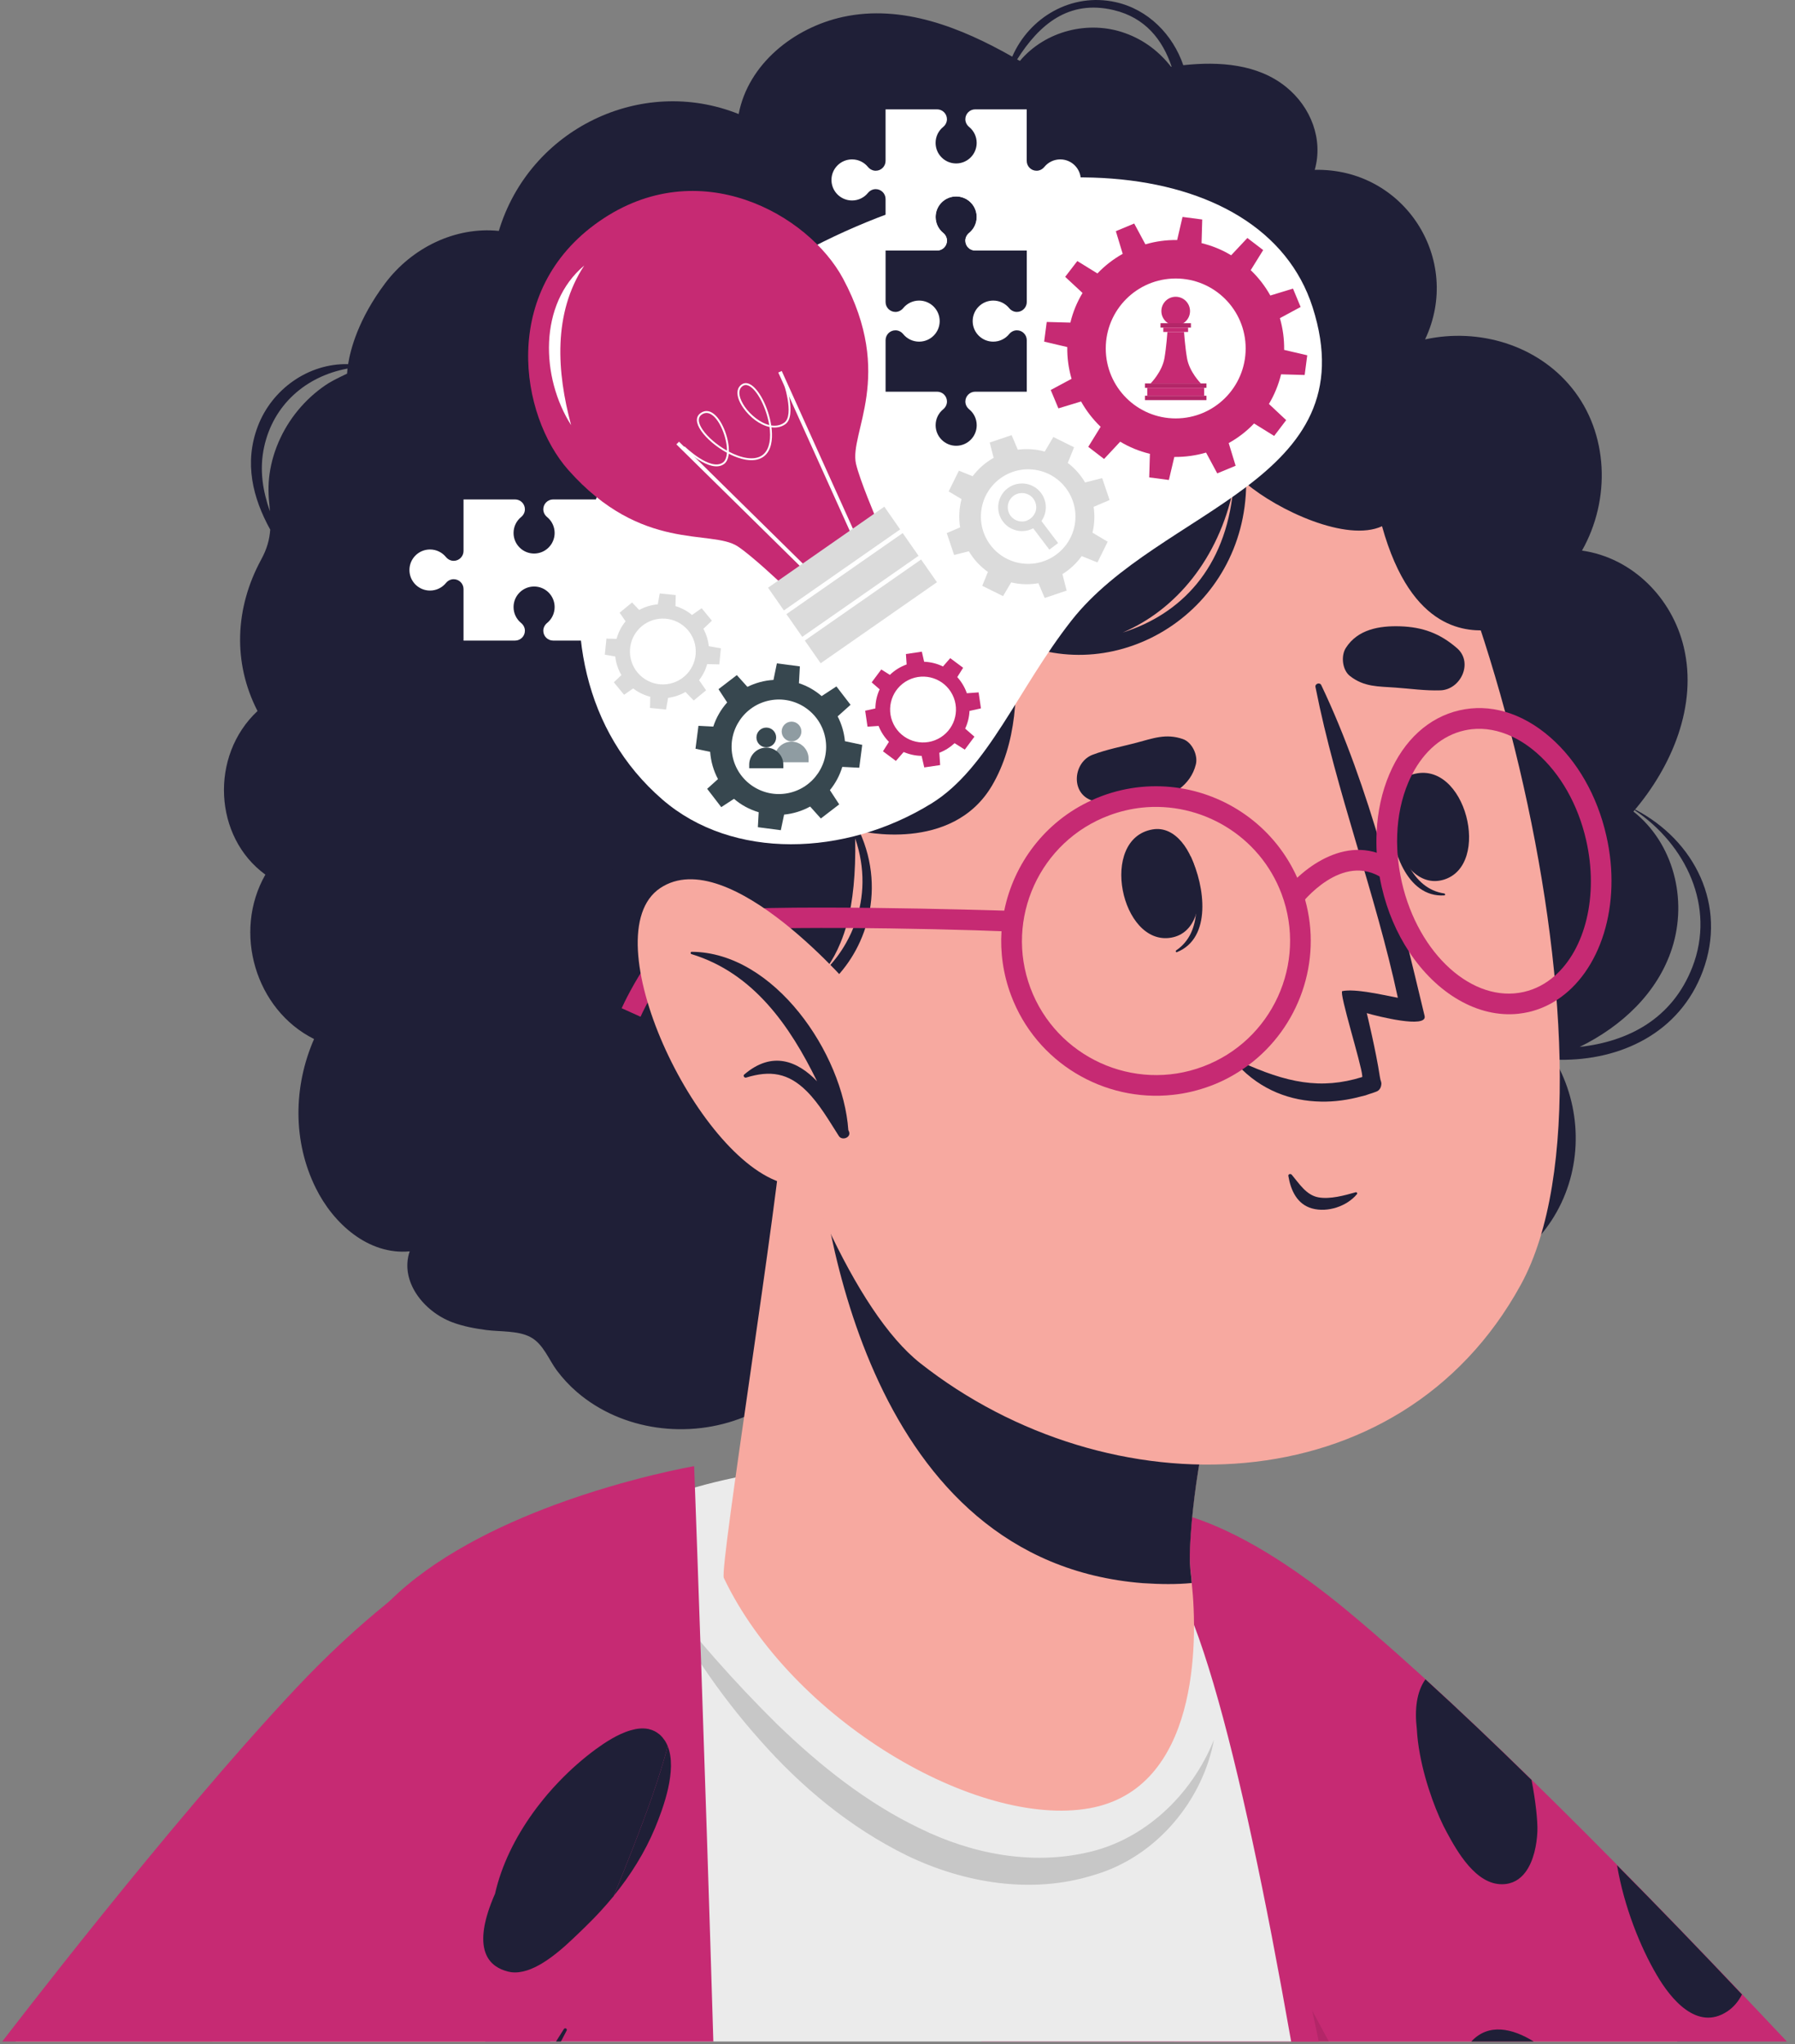 <?xml version="1.0" encoding="UTF-8"?> <svg xmlns="http://www.w3.org/2000/svg" width="108" height="123" viewBox="0 0 108 123" fill="none"><rect x="0" y="0" width="108" height="123" fill="#808080" stroke="none"/><path d="M100.932 122.841H70.647C70.079 121.156 69.543 119.505 69.038 117.893C68.416 115.9 67.899 113.977 67.496 112.152C67.401 111.721 67.312 111.292 67.23 110.87C67.068 110.042 66.928 109.236 66.817 108.455C66.252 104.536 66.335 101.28 67.138 99.071C67.852 97.097 69.143 95.961 71.066 95.939C71.142 95.936 71.222 95.936 71.298 95.939C71.453 95.942 71.609 95.955 71.771 95.974C74.855 96.329 79.346 99.217 85.43 105.539C86.886 107.056 88.438 108.769 90.082 110.693C90.628 111.33 91.193 111.984 91.776 112.654C94.512 115.802 97.638 119.271 100.932 122.841Z" fill="#F7A9A0"></path><path d="M107.511 122.841H67.427C66.652 120.857 65.932 118.95 65.281 117.144C64.796 115.796 64.364 114.498 63.98 113.247C63.825 112.739 63.676 112.238 63.539 111.746C63.536 111.746 63.536 111.746 63.536 111.746C63.257 110.766 63.012 109.817 62.8 108.903C62.663 108.325 62.54 107.763 62.432 107.211C62.327 106.694 62.232 106.186 62.149 105.691C62.095 105.361 62.044 105.037 62 104.717C61.953 104.396 61.914 104.082 61.876 103.774C61.819 103.286 61.772 102.813 61.74 102.349C61.721 102.102 61.705 101.858 61.692 101.62C61.692 101.578 61.689 101.537 61.686 101.496C61.537 98.214 61.994 95.65 62.974 93.848C63.704 92.496 64.729 91.569 66.011 91.09C66.088 91.055 66.164 91.03 66.243 91.004C67.754 90.506 69.601 90.592 71.73 91.29C71.733 91.29 71.733 91.29 71.733 91.29C74.472 92.188 77.674 94.095 81.225 97.059C88.502 103.136 98.238 112.978 107.511 122.841Z" fill="#C62A73"></path><path d="M97.293 112.235C97.718 114.742 98.702 117.179 99.686 118.845C100.517 120.273 102.104 122.228 103.919 121.035C104.303 120.781 104.602 120.423 104.808 120.01C102.307 117.363 99.775 114.739 97.293 112.235ZM88.525 122.841H92.279C91.01 122.051 89.559 121.714 88.525 122.841ZM92.149 107.103C89.943 104.939 87.788 102.889 85.764 101.048C85.231 101.791 85.107 102.87 85.246 104.031C85.272 104.523 85.335 105.031 85.43 105.539C85.773 107.421 86.516 109.293 87.052 110.258C87.677 111.419 88.804 113.403 90.388 113.377C91.006 113.371 91.457 113.082 91.778 112.654C92.282 111.984 92.469 110.978 92.501 110.194C92.52 109.553 92.4 108.405 92.149 107.103Z" fill="#1F1F37"></path><path opacity="0.1" d="M79.953 122.841H67.434C66.656 120.857 65.936 118.95 65.289 117.144C64.803 115.795 64.368 114.498 63.984 113.247C63.829 112.739 63.68 112.238 63.54 111.746C63.261 110.765 63.017 109.82 62.804 108.906C62.804 108.906 62.804 108.906 62.801 108.903C62.664 108.325 62.54 107.763 62.432 107.211C62.328 106.694 62.233 106.186 62.15 105.691C62.096 105.361 62.045 105.037 62.001 104.717C61.953 104.396 61.915 104.082 61.877 103.774C61.36 99.382 61.782 96.053 62.988 93.854C63.207 93.448 63.458 93.08 63.73 92.749L64.663 94.479L67.139 99.071L70.398 105.117L71.579 107.306L71.883 107.868L76.516 116.462L78.957 120.991L79.953 122.841Z" fill="black"></path><path d="M79.347 122.841H59.043C59.043 119.474 59.046 116.214 59.049 113.139C59.052 112.539 59.052 111.946 59.052 111.359C59.055 110.251 59.059 109.169 59.062 108.119C59.081 100.496 59.116 94.489 59.132 91.515V91.512C59.141 90.195 59.147 89.471 59.147 89.471L58.963 88.779L58.602 87.424C58.602 87.424 62.305 88.227 66.243 91.004C66.669 91.302 67.097 91.626 67.525 91.975C68.563 92.819 69.591 93.809 70.543 94.965C70.639 95.079 70.731 95.19 70.823 95.307C70.985 95.514 71.143 95.723 71.299 95.939C71.477 96.177 71.648 96.421 71.813 96.675V96.678C72.581 97.827 73.266 99.112 73.834 100.547C75.164 103.914 76.976 111.635 78.956 120.99C79.083 121.6 79.213 122.215 79.347 122.841Z" fill="#C62A73"></path><path d="M77.686 122.842H12.75C20.566 109.91 27.995 98.936 31.953 94.95C32.477 94.42 33.041 93.925 33.641 93.468C34.825 92.547 36.142 91.757 37.557 91.091C38.9 90.453 40.328 89.926 41.81 89.504C42.609 89.272 43.425 89.076 44.25 88.904C48.115 88.111 52.209 87.955 56.021 88.352H56.024C57.027 88.457 58.007 88.6 58.959 88.78C61.6 89.279 64.018 90.059 66.008 91.091C66.544 91.367 67.052 91.662 67.522 91.976C68.639 92.722 69.559 93.563 70.232 94.496C70.333 94.639 70.438 94.794 70.54 94.966C70.606 95.077 70.673 95.191 70.739 95.311C70.847 95.508 70.955 95.718 71.063 95.94C71.32 96.473 71.58 97.082 71.841 97.768C71.841 97.768 71.841 97.768 71.841 97.771C73.389 101.852 74.979 108.529 76.512 116.463C76.906 118.513 77.299 120.646 77.686 122.842Z" fill="#EBEBEB"></path><path d="M39.549 95.526C41.756 98.469 44.178 101.203 46.747 103.739C49.333 106.246 52.176 108.5 55.344 110.016C58.472 111.554 62.049 112.238 65.427 111.464C68.793 110.723 71.665 108.095 73.04 104.684C72.377 108.286 69.62 111.725 65.812 112.823C62.074 114.004 57.975 113.299 54.561 111.646C51.127 109.959 48.192 107.502 45.731 104.713C43.257 101.931 41.163 98.84 39.549 95.526Z" fill="#C7C7C7"></path><path d="M42.92 122.841H8.592C15.183 110.083 20.861 99.5 23.069 96.761C23.069 96.761 23.073 96.761 23.073 96.758C23.203 96.593 23.323 96.456 23.431 96.349C26.087 93.711 29.924 91.826 33.399 90.541C37.88 88.885 41.764 88.221 41.764 88.221C41.764 88.221 41.78 88.669 41.812 89.503C41.872 91.195 41.993 94.467 42.139 98.776C42.155 99.214 42.171 99.662 42.187 100.119C42.399 106.307 42.666 114.349 42.92 122.841Z" fill="#C62A73"></path><path d="M40.174 105.069V105.066C40.152 105.012 40.127 104.961 40.101 104.911C40.069 104.847 40.035 104.787 40 104.73C40 104.727 39.996 104.727 39.993 104.723C39.955 104.666 39.914 104.612 39.87 104.558V104.555C39.841 104.52 39.812 104.489 39.778 104.457C39.73 104.409 39.682 104.368 39.635 104.327H39.632C39.584 104.289 39.533 104.254 39.482 104.222C39.447 104.2 39.413 104.181 39.378 104.165C39.273 104.111 39.165 104.073 39.051 104.047C39.032 104.041 39.01 104.038 38.99 104.032C38.987 104.032 38.987 104.032 38.987 104.032C38.654 103.968 38.299 104.009 37.943 104.114C37.156 104.339 36.369 104.869 35.842 105.253C35.078 105.815 34.325 106.475 33.621 107.211C33.386 107.456 33.157 107.71 32.935 107.97C32.786 108.144 32.643 108.322 32.501 108.503C32.358 108.681 32.221 108.865 32.085 109.052C31.009 110.544 30.174 112.216 29.784 113.946C29.698 114.142 29.616 114.336 29.543 114.533C29.508 114.618 29.476 114.704 29.448 114.79C29.422 114.863 29.397 114.936 29.375 115.009C29.343 115.101 29.318 115.193 29.292 115.282C28.978 116.386 28.965 117.386 29.508 118.024C29.537 118.058 29.568 118.09 29.603 118.125C29.667 118.189 29.74 118.249 29.819 118.306H29.822C30.019 118.449 30.263 118.557 30.552 118.633C30.587 118.642 30.622 118.649 30.66 118.652C30.695 118.661 30.73 118.668 30.765 118.671C31.076 118.709 31.396 118.661 31.72 118.557C31.809 118.528 31.901 118.493 31.993 118.455L31.996 118.452C32.104 118.411 32.212 118.357 32.32 118.3C32.421 118.249 32.523 118.192 32.621 118.131C32.71 118.078 32.796 118.024 32.885 117.963C33.259 117.713 33.624 117.417 33.96 117.122C34.008 117.081 34.053 117.04 34.097 116.999C34.138 116.964 34.176 116.929 34.218 116.887C34.303 116.811 34.386 116.735 34.468 116.656C34.506 116.621 34.544 116.586 34.582 116.548C34.719 116.421 34.846 116.294 34.966 116.18C35.068 116.078 35.163 115.986 35.249 115.904C35.414 115.745 35.579 115.58 35.741 115.412C35.864 115.285 35.985 115.158 36.106 115.025C36.245 114.875 36.382 114.72 36.518 114.564C36.655 114.409 36.788 114.25 36.918 114.092C36.918 114.092 36.918 114.092 36.918 114.088C37.937 112.838 38.803 111.454 39.416 109.982C39.911 108.782 40.755 106.494 40.174 105.069Z" fill="#1F1F37"></path><path d="M39.053 104.044V104.048C38.206 107.694 36.229 112.067 33.081 116.808C32.725 117.345 32.363 117.89 31.998 118.452L31.995 118.455C31.091 119.845 30.151 121.312 29.19 122.841H0.93C9.908 113.914 23.913 92.442 34.725 91.9C39.711 91.649 40.503 97.79 39.053 104.044Z" fill="#F7A9A0"></path><path d="M41.186 98.532C41.177 100.411 40.847 102.594 40.177 105.067V105.07C40.044 105.565 39.898 106.069 39.736 106.587C39.672 106.787 39.609 106.99 39.542 107.193C39.441 107.501 39.336 107.815 39.225 108.135C39.142 108.367 39.06 108.602 38.974 108.837C38.901 109.04 38.825 109.249 38.746 109.456C38.67 109.665 38.59 109.874 38.508 110.087C38.187 110.934 37.845 111.813 37.48 112.715C37.391 112.94 37.299 113.169 37.203 113.397C37.111 113.625 37.016 113.857 36.921 114.089C36.921 114.092 36.921 114.092 36.921 114.092C35.794 116.824 34.503 119.769 33.097 122.841H0.135C0.192 122.784 10.061 109.829 17.82 101.573C24.961 93.975 33.228 89.121 37.562 91.09C39.745 92.083 40.992 94.305 41.167 97.593V97.596C41.183 97.898 41.193 98.209 41.186 98.532Z" fill="#C62A73"></path><path d="M40.103 104.911C40.071 104.848 40.036 104.787 40.002 104.73C40.002 104.727 39.998 104.727 39.995 104.724C39.957 104.667 39.916 104.613 39.871 104.559V104.556C39.843 104.521 39.814 104.489 39.779 104.457C39.735 104.41 39.687 104.365 39.637 104.327H39.633C39.586 104.289 39.535 104.254 39.484 104.222C39.449 104.2 39.414 104.181 39.38 104.165C39.275 104.111 39.167 104.073 39.053 104.048V104.045C39.031 104.038 39.011 104.035 38.992 104.032C38.989 104.032 38.989 104.032 38.989 104.032C38.656 103.969 38.301 104.01 37.945 104.115C37.158 104.34 36.371 104.87 35.844 105.254C35.08 105.816 34.327 106.476 33.623 107.212C33.388 107.456 33.16 107.71 32.937 107.97C32.788 108.145 32.645 108.323 32.503 108.504C32.36 108.681 32.223 108.865 32.087 109.053C31.011 110.544 30.176 112.217 29.786 113.946C29.7 114.143 29.618 114.336 29.545 114.533C29.51 114.619 29.478 114.705 29.45 114.79C29.424 114.863 29.399 114.936 29.377 115.009C29.345 115.101 29.32 115.193 29.294 115.282C28.98 116.387 28.967 117.386 29.51 118.024C29.538 118.059 29.57 118.091 29.605 118.126C29.669 118.189 29.742 118.249 29.821 118.306H29.824C30.021 118.446 30.265 118.554 30.557 118.63C30.592 118.637 30.627 118.646 30.662 118.652C30.697 118.662 30.732 118.668 30.767 118.671C31.078 118.71 31.398 118.662 31.722 118.557C31.811 118.529 31.903 118.494 31.995 118.456L31.998 118.452C32.106 118.411 32.214 118.357 32.322 118.3C32.423 118.249 32.525 118.192 32.623 118.132C32.712 118.078 32.798 118.024 32.887 117.964C33.261 117.713 33.626 117.418 33.962 117.123C34.01 117.082 34.054 117.04 34.099 116.999C34.14 116.964 34.178 116.929 34.219 116.888C34.305 116.812 34.388 116.736 34.47 116.656C34.508 116.621 34.546 116.586 34.584 116.548C34.721 116.421 34.848 116.294 34.968 116.18C35.07 116.079 35.165 115.987 35.251 115.904C35.416 115.745 35.581 115.58 35.743 115.412C35.867 115.285 35.987 115.158 36.108 115.025C36.247 114.876 36.384 114.72 36.52 114.565C36.657 114.409 36.79 114.251 36.92 114.092C36.92 114.092 36.92 114.092 36.92 114.089C37.015 113.857 37.111 113.626 37.203 113.397C37.298 113.169 37.39 112.94 37.479 112.715C37.844 111.814 38.186 110.934 38.507 110.087C38.589 109.874 38.669 109.665 38.745 109.456C38.824 109.249 38.9 109.04 38.973 108.837C39.059 108.602 39.142 108.367 39.224 108.135C39.335 107.815 39.44 107.501 39.541 107.193C39.608 106.99 39.672 106.787 39.735 106.587C39.897 106.069 40.043 105.565 40.176 105.07V105.067C40.154 105.013 40.129 104.962 40.103 104.911Z" fill="#1F1F37"></path><path d="M34.094 122.182C33.98 122.401 33.866 122.623 33.748 122.842H33.453C33.609 122.591 33.767 122.343 33.926 122.093C33.989 121.991 34.151 122.07 34.094 122.182Z" fill="#1F1F37"></path><path d="M98.405 48.72C98.377 48.708 98.348 48.749 98.373 48.765C101.417 50.815 103.238 54.547 101.826 58.19C100.617 61.303 97.974 62.671 95.044 62.995C97.561 61.76 99.732 59.758 100.601 57.06C101.553 54.099 100.677 50.726 98.278 48.831C100.598 46.121 102.144 42.453 101.309 38.943C100.611 35.988 98.221 33.564 95.184 33.129C96.923 30.057 96.787 26.065 94.565 23.332C92.487 20.765 88.986 19.715 85.743 20.422C88.021 15.614 84.489 10.099 79.104 10.22C79.627 8.385 78.872 6.44 77.39 5.24C75.686 3.85 73.363 3.688 71.195 3.923C70.567 2.086 69.082 0.556 67.108 0.125C64.474 -0.453 61.935 1.035 60.904 3.409C57.861 1.683 54.306 0.239 50.717 1.019C47.762 1.664 45.017 3.853 44.443 6.862C38.569 4.507 31.857 7.773 30.013 13.894C27.382 13.628 24.777 14.91 23.171 17.049C21.552 19.207 21.086 21.028 20.946 21.911C18.557 21.854 16.357 23.418 15.51 25.655C14.675 27.855 15.209 29.965 16.259 31.869C16.215 32.462 16.069 33.021 15.713 33.672C14.126 36.598 14.003 39.882 15.494 42.783C12.613 45.474 12.854 50.367 15.967 52.627C13.984 56.099 15.38 60.767 18.896 62.519C17.64 65.397 17.617 68.688 18.995 71.478C20.045 73.617 22.162 75.53 24.65 75.295C24.04 77.101 25.5 78.926 27.224 79.567C27.877 79.811 28.572 79.938 29.264 80.03C30.086 80.138 31.174 80.056 31.911 80.452C32.682 80.855 33.012 81.801 33.501 82.461C33.853 82.931 34.259 83.369 34.707 83.756C37.423 86.098 41.444 86.615 44.77 85.263C45.589 84.936 46.366 84.492 47.071 83.934C48.772 86.2 51.758 86.644 54.512 86.19C54.839 86.136 55.163 86.069 55.48 85.993C56.471 85.755 57.375 85.371 58.305 84.968C58.632 84.825 58.946 84.698 59.26 84.603C59.774 84.448 60.294 84.378 60.885 84.473C61.462 84.568 62.008 84.79 62.586 84.889C64.547 85.219 66.232 84.279 67.787 83.175C69.149 84.844 70.786 85.806 72.5 86.187H72.503C77.536 87.301 83.195 83.391 84.267 77.625C87.412 77.948 90.674 76.727 92.725 74.28L92.728 74.277C92.947 74.016 93.15 73.743 93.34 73.455C95.152 70.694 95.244 67.187 93.845 64.344V64.34C93.848 64.337 93.848 64.337 93.845 64.334C93.848 64.331 93.848 64.331 93.845 64.328C93.753 64.137 93.654 63.95 93.546 63.766C93.642 63.769 93.74 63.772 93.838 63.769C97.488 63.817 101.058 62.173 102.451 58.438C103.93 54.471 101.966 50.586 98.405 48.72ZM20.883 22.482C20.883 22.482 20.137 22.831 19.794 23.04C19.175 23.428 18.614 23.91 18.125 24.459C17.113 25.595 16.427 27.029 16.218 28.521C16.122 29.191 16.148 29.851 16.221 30.517C16.23 30.606 16.23 30.679 16.237 30.765C15.815 29.54 15.593 28.28 15.891 26.899C16.44 24.37 18.385 22.647 20.908 22.177C20.889 22.361 20.883 22.482 20.883 22.482ZM67.007 0.607C68.917 1.061 69.955 2.403 70.494 4.012C70.481 4.012 70.469 4.015 70.456 4.015C69.758 3.12 68.847 2.409 67.711 2C65.509 1.197 62.894 1.851 61.364 3.666C61.31 3.634 61.253 3.606 61.199 3.574C62.51 1.505 64.274 -0.04 67.007 0.607ZM72.627 85.574H72.624C71.123 85.231 69.593 84.397 68.105 82.95C68.127 82.934 68.152 82.918 68.174 82.902C69.615 83.915 71.205 84.492 72.817 84.679V84.683C76.403 85.105 80.081 83.594 82.363 80.665C79.989 84.188 76.391 86.434 72.627 85.574Z" fill="#1F1F37"></path><path d="M65.547 108.806C58.766 110.013 47.623 103.487 43.55 94.945C43.274 94.358 46.907 71.76 47.162 67.208L75.327 75.744C75.327 75.744 71.986 85.13 71.59 93.07C71.564 93.734 71.595 94.355 71.682 94.949C71.686 95.035 71.706 95.141 71.706 95.26C72.085 98.842 72.102 107.634 65.547 108.806Z" fill="#F7A9A0"></path><path d="M71.678 94.953C71.679 95.033 71.7 95.132 71.701 95.253C70.803 95.341 69.823 95.331 68.763 95.261C52.259 93.963 49.501 73.522 49.065 67.789L56.101 69.919L75.328 75.748C75.328 75.748 71.982 85.135 71.6 93.075C71.567 93.734 71.592 94.354 71.678 94.953Z" fill="#1F1F37"></path><path d="M42.514 35.861C40.069 46.407 47.567 75.875 55.37 82.026C66.682 90.942 84.184 90.67 91.503 77.305C98.597 64.35 88.145 26.119 79.524 20.634C66.826 12.556 46.125 20.282 42.514 35.861Z" fill="#F7A9A0"></path><path d="M71.644 51.54C71.609 51.469 71.512 51.673 71.535 51.755C72.093 53.726 72.401 56.078 70.767 57.186C70.717 57.22 70.748 57.319 70.812 57.293C72.929 56.437 72.489 53.319 71.644 51.54Z" fill="#1F1F37"></path><path d="M69.351 49.907C66.094 50.461 67.442 56.934 70.459 56.421C73.429 55.916 72.081 49.442 69.351 49.907Z" fill="#1F1F37"></path><path d="M83.654 49.058C83.654 48.978 83.831 49.12 83.845 49.203C84.2 51.221 84.944 53.473 86.897 53.761C86.957 53.77 86.972 53.872 86.904 53.877C84.625 54.026 83.666 51.026 83.654 49.058Z" fill="#1F1F37"></path><path d="M85.008 46.592C88.182 45.676 89.781 52.091 86.841 52.939C83.947 53.775 82.347 47.36 85.008 46.592Z" fill="#1F1F37"></path><path d="M65.744 45.413C66.614 45.086 67.47 44.93 68.363 44.695C69.37 44.431 70.145 44.116 71.173 44.472C71.724 44.663 72.088 45.439 71.952 45.991C71.638 47.278 70.484 47.909 69.284 48.276C67.982 48.675 66.876 48.65 65.617 48.138C64.397 47.642 64.599 45.845 65.744 45.413Z" fill="#1F1F37"></path><path d="M86.663 41.539C85.735 41.568 84.874 41.439 83.953 41.373C82.914 41.297 82.079 41.344 81.222 40.676C80.762 40.317 80.668 39.467 80.975 38.987C81.688 37.871 82.983 37.647 84.238 37.686C85.599 37.729 86.637 38.11 87.664 39.001C88.659 39.865 87.887 41.501 86.663 41.539Z" fill="#1F1F37"></path><path d="M77.722 70.687C78.165 71.21 78.59 71.914 79.324 72.046C80.027 72.173 80.89 71.932 81.564 71.741C81.63 71.722 81.69 71.796 81.643 71.854C81.039 72.586 79.879 72.971 78.95 72.716C78.042 72.467 77.661 71.626 77.517 70.76C77.497 70.639 77.657 70.61 77.722 70.687Z" fill="#1F1F37"></path><path d="M74.466 64.086C75.874 65.605 77.665 66.255 79.484 66.285C80.296 66.303 81.127 66.184 81.922 65.967C82.081 65.936 82.237 65.89 82.375 65.833C82.516 65.79 82.643 65.75 82.796 65.69C83.021 65.615 83.114 65.402 83.114 65.177L83.111 65.163C83.097 65.091 83.085 65.033 83.056 64.964C83.056 64.964 83.056 64.964 83.054 64.949L83.02 64.776C82.792 63.249 82.235 60.962 82.235 60.962C82.84 61.142 85.899 61.915 85.714 61.128C84.157 54.621 82.426 47.384 79.503 41.238C79.417 41.029 79.094 41.138 79.151 41.352C80.399 47.665 82.75 53.717 84.105 60.038C83.14 59.855 81.553 59.48 80.76 59.636C80.555 59.737 81.915 64.037 81.962 64.731C81.962 64.731 81.968 64.76 81.962 64.806C79.465 65.584 77.402 65.153 74.618 63.877C74.452 63.79 74.319 63.95 74.466 64.086Z" fill="#1F1F37"></path><path d="M88.95 31.994C87.687 29.477 86.376 29.08 86.376 29.08C86.376 29.08 85.986 25.961 82.654 22.34C79.166 18.551 75.9 18.417 75.9 18.417C75.9 18.417 74.063 16.824 70.35 15.948C69.255 15.685 67.998 15.488 66.573 15.412C65.139 15.336 60.886 15.828 59.642 16.526C58.211 17.335 56.501 16.748 54.927 16.926C53.47 17.081 52.048 17.557 50.769 18.303C49.713 18.912 48.738 19.706 47.904 20.661C47.421 21.22 47.015 21.832 46.596 22.464C45.904 23.501 45.171 23.927 44.108 24.393C41.836 25.405 40.097 27.367 39.23 29.997C38.729 31.524 38.628 33.095 38.777 34.748C38.961 36.748 36.993 37.957 36.441 39.772C36.32 40.165 36.235 40.562 36.187 40.962C35.857 43.548 36.952 46.189 38.913 47.744C36.555 49.953 36.133 54.246 37.955 57.34C38.358 58.023 38.84 58.578 39.377 59.032C39.434 59.08 39.491 59.127 39.548 59.172C39.878 59.432 40.23 59.657 40.595 59.851C41.693 60.431 42.918 60.733 44.13 60.901C44.575 60.961 45.013 60.971 45.447 60.936C45.587 60.939 45.724 60.939 45.86 60.933C46.149 60.923 46.431 60.892 46.711 60.841C47.101 60.768 47.482 60.657 47.85 60.508C48.875 60.101 49.798 59.419 50.541 58.553C51.03 57.985 51.442 57.34 51.756 56.636C51.931 56.245 52.077 55.836 52.188 55.414C52.632 53.748 52.55 51.872 51.718 50.044V50C51.718 50 57.281 51.357 59.687 47.269C61.159 44.765 61.327 41.573 60.953 38.529C67.287 41.449 74.926 36.746 74.98 29.091C76.887 30.704 81.033 32.644 83.153 31.664C84.949 38.128 88.391 37.998 89.705 37.912C89.737 37.912 89.769 37.909 89.797 37.903C89.962 37.877 90.403 34.882 88.95 31.994ZM51.461 55.517C51.312 55.942 51.124 56.351 50.906 56.738C50.604 57.275 50.239 57.77 49.823 58.214C49.754 58.297 49.677 58.376 49.598 58.452C49.665 58.363 49.728 58.274 49.788 58.182C50.08 57.754 50.344 57.281 50.566 56.738C50.721 56.367 50.861 55.964 50.978 55.517C51.312 54.244 51.493 52.622 51.455 50.449C52.073 52.251 52.004 53.996 51.461 55.517ZM67.55 38.06C70.787 36.68 73.313 33.579 74.195 29.454C73.735 34.192 71.057 36.956 67.55 38.06Z" fill="#1F1F37"></path><path d="M39.86 48.114C44.071 51.756 50.843 51.56 56.049 48.342C59.463 46.232 61.237 41.46 64.463 37.344C69.776 30.566 82.34 28.978 78.974 18.482C75.981 9.15 60.416 8.044 47.004 15.912C35.156 22.863 30.399 39.93 39.86 48.114Z" fill="white"></path><path d="M78.521 54.121C78.454 53.867 78.372 53.614 78.277 53.363V53.36C78.207 53.175 78.134 52.992 78.051 52.814C76.734 49.869 74.031 47.907 71.009 47.425C69.473 47.181 67.852 47.317 66.294 47.898C66.081 47.977 65.875 48.063 65.672 48.158C62.888 49.431 61 51.951 60.423 54.794C60.34 55.2 60.286 55.613 60.258 56.032C60.175 57.301 60.356 58.612 60.829 59.881C62.349 63.95 66.43 66.33 70.562 65.879C71.314 65.8 72.069 65.622 72.815 65.346C73.507 65.089 74.148 64.756 74.735 64.359C74.862 64.276 74.986 64.188 75.11 64.096C78.143 61.839 79.572 57.876 78.521 54.121ZM72.377 64.178C68.213 65.739 63.555 63.61 61.997 59.446C60.442 55.28 62.565 50.621 66.731 49.066C67.373 48.825 68.029 48.672 68.68 48.599C72.26 48.212 75.795 50.275 77.112 53.797C78.667 57.964 76.544 62.62 72.377 64.178Z" fill="#C62A73"></path><path d="M96.645 50.272C96.1 47.882 94.903 45.784 93.275 44.366C92.421 43.62 91.501 43.103 90.559 42.83C89.651 42.566 88.718 42.532 87.81 42.741C85.967 43.163 84.469 44.528 83.596 46.581C83.142 47.644 82.885 48.831 82.828 50.069C82.828 50.069 82.828 50.069 82.828 50.072C82.809 50.478 82.809 50.891 82.834 51.309C82.863 51.782 82.92 52.258 83.006 52.737C83.041 52.947 83.085 53.16 83.133 53.369C83.466 54.826 84.04 56.146 84.777 57.263C86.433 59.773 88.915 61.265 91.368 60.998C91.571 60.976 91.768 60.941 91.971 60.897C92.577 60.757 93.142 60.513 93.656 60.179C96.293 58.481 97.607 54.461 96.645 50.272ZM93.532 58.729C92.999 59.196 92.38 59.526 91.692 59.684C88.623 60.389 85.338 57.425 84.345 53.09C84.228 52.566 84.145 52.046 84.101 51.528V51.525C84.085 51.367 84.075 51.205 84.069 51.046V51.043C84.056 50.776 84.056 50.513 84.066 50.249V50.246C84.104 49.11 84.329 48.034 84.739 47.07C84.805 46.911 84.878 46.759 84.957 46.609C85.684 45.191 86.782 44.255 88.09 43.956C88.242 43.921 88.397 43.896 88.553 43.877C89.343 43.791 90.159 43.941 90.949 44.309C91.466 44.547 91.971 44.88 92.456 45.302C93.888 46.552 94.945 48.415 95.433 50.551C96.201 53.908 95.37 57.126 93.532 58.729Z" fill="#C62A73"></path><path d="M78.214 54.482L77.221 53.73C78.333 52.26 81.16 49.975 83.92 51.84L83.223 52.871C80.753 51.197 78.317 54.348 78.214 54.482Z" fill="#C62A73"></path><path d="M38.539 61.179L37.404 60.666C37.645 60.137 39.821 55.481 42.574 54.884C45.147 54.334 60.041 54.775 60.752 54.806L60.699 56.049C55.898 55.848 44.825 55.67 42.838 56.102C41.02 56.495 39.119 59.9 38.539 61.179Z" fill="#C62A73"></path><path d="M51.469 59.689C51.469 59.689 43.877 50.651 39.718 53.441C35.559 56.232 41.864 69.749 47.166 71.205C52.468 72.66 53.911 67.778 53.911 67.778L51.469 59.689Z" fill="#F7A9A0"></path><path d="M41.621 57.272C41.538 57.272 41.532 57.389 41.606 57.411C45.334 58.55 47.525 61.719 49.159 65.061C47.971 63.824 46.448 63.225 44.777 64.656C44.689 64.732 44.792 64.871 44.892 64.84C46.338 64.394 47.424 64.555 48.525 65.647C49.304 66.421 49.88 67.435 50.471 68.356C50.667 68.662 51.233 68.439 51.078 68.079C51.066 68.053 51.053 68.025 51.041 67.999C50.725 63.402 46.588 57.297 41.621 57.272Z" fill="#1F1F37"></path><path d="M61.777 15.075V18.176C61.777 18.503 61.511 18.769 61.184 18.769C61.001 18.769 60.832 18.681 60.717 18.539C60.49 18.262 60.145 18.086 59.76 18.086C59.076 18.086 58.523 18.639 58.523 19.322C58.523 20.005 59.076 20.558 59.76 20.558C60.145 20.558 60.49 20.382 60.717 20.105C60.833 19.964 61.001 19.875 61.184 19.875C61.511 19.875 61.777 20.141 61.777 20.468V23.569H58.676C58.349 23.569 58.083 23.834 58.083 24.161C58.083 24.344 58.171 24.513 58.313 24.629C58.59 24.856 58.766 25.201 58.766 25.586C58.766 26.27 58.213 26.823 57.53 26.823C56.847 26.823 56.294 26.269 56.294 25.586C56.294 25.201 56.47 24.856 56.747 24.629C56.888 24.513 56.977 24.344 56.977 24.161C56.977 23.834 56.711 23.569 56.384 23.569H53.283V20.468C53.283 20.141 53.548 19.875 53.876 19.875C54.059 19.875 54.228 19.963 54.344 20.105C54.57 20.382 54.915 20.558 55.3 20.558C55.984 20.558 56.538 20.005 56.538 19.322C56.538 18.639 55.984 18.086 55.3 18.086C54.915 18.086 54.571 18.262 54.344 18.539C54.228 18.68 54.059 18.769 53.876 18.769C53.549 18.769 53.283 18.503 53.283 18.176V15.075H56.384C56.711 15.075 56.977 14.81 56.977 14.482C56.977 14.299 56.889 14.13 56.747 14.015C56.47 13.788 56.294 13.443 56.294 13.058C56.294 12.374 56.847 11.821 57.53 11.821C58.213 11.821 58.766 12.374 58.766 13.058C58.766 13.443 58.59 13.788 58.313 14.015C58.172 14.131 58.083 14.299 58.083 14.482C58.083 14.81 58.349 15.075 58.676 15.075H61.777Z" fill="#1F1F37"></path><path d="M61.775 15.074H58.674C58.347 15.074 58.082 14.809 58.082 14.481C58.082 14.298 58.17 14.13 58.312 14.013C58.588 13.787 58.764 13.442 58.764 13.057C58.764 12.373 58.211 11.819 57.528 11.819C56.846 11.819 56.292 12.373 56.292 13.057C56.292 13.442 56.468 13.787 56.745 14.013C56.887 14.13 56.975 14.298 56.975 14.481C56.975 14.808 56.709 15.074 56.382 15.074H53.282V11.973C53.282 11.646 53.016 11.381 52.689 11.381C52.506 11.381 52.337 11.469 52.221 11.61C51.995 11.887 51.65 12.063 51.265 12.063C50.581 12.063 50.027 11.51 50.027 10.827C50.027 10.145 50.581 9.591 51.265 9.591C51.65 9.591 51.994 9.767 52.221 10.044C52.337 10.185 52.506 10.274 52.689 10.274C53.016 10.274 53.282 10.008 53.282 9.681V6.58H56.382C56.709 6.58 56.975 6.845 56.975 7.173C56.975 7.356 56.887 7.525 56.745 7.641C56.468 7.867 56.292 8.212 56.292 8.597C56.292 9.281 56.846 9.835 57.528 9.835C58.211 9.835 58.764 9.281 58.764 8.597C58.764 8.212 58.588 7.867 58.312 7.641C58.17 7.525 58.082 7.356 58.082 7.173C58.082 6.846 58.347 6.58 58.674 6.58H61.775V9.681C61.775 10.008 62.04 10.274 62.367 10.274C62.551 10.274 62.719 10.186 62.835 10.044C63.062 9.767 63.407 9.591 63.792 9.591C64.476 9.591 65.029 10.145 65.029 10.827C65.029 11.51 64.476 12.063 63.792 12.063C63.407 12.063 63.062 11.887 62.835 11.61C62.719 11.469 62.551 11.381 62.367 11.381C62.04 11.381 61.775 11.646 61.775 11.973V15.074Z" fill="white"></path><path d="M27.889 30.052H30.989C31.317 30.052 31.582 30.317 31.582 30.645C31.582 30.828 31.494 30.997 31.352 31.113C31.075 31.339 30.899 31.684 30.899 32.069C30.899 32.753 31.453 33.307 32.135 33.307C32.818 33.307 33.371 32.753 33.371 32.069C33.371 31.684 33.195 31.34 32.919 31.113C32.777 30.997 32.689 30.828 32.689 30.645C32.689 30.318 32.954 30.052 33.282 30.052H36.382V33.153C36.382 33.48 36.647 33.746 36.975 33.746C37.158 33.746 37.327 33.658 37.442 33.516C37.669 33.239 38.014 33.063 38.399 33.063C39.083 33.063 39.636 33.616 39.636 34.299C39.636 34.982 39.083 35.535 38.399 35.535C38.014 35.535 37.669 35.359 37.442 35.082C37.326 34.941 37.158 34.852 36.975 34.852C36.647 34.852 36.382 35.118 36.382 35.445V38.545H33.282C32.954 38.545 32.689 38.28 32.689 37.953C32.689 37.77 32.777 37.601 32.919 37.485C33.195 37.259 33.371 36.914 33.371 36.529C33.371 35.844 32.818 35.291 32.135 35.291C31.453 35.291 30.899 35.845 30.899 36.529C30.899 36.914 31.075 37.258 31.352 37.485C31.494 37.601 31.582 37.77 31.582 37.953C31.582 38.28 31.317 38.545 30.989 38.545H27.889V35.445C27.889 35.118 27.624 34.852 27.296 34.852C27.113 34.852 26.944 34.94 26.829 35.082C26.602 35.359 26.257 35.535 25.872 35.535C25.188 35.535 24.635 34.982 24.635 34.299C24.635 33.616 25.188 33.063 25.872 33.063C26.257 33.063 26.602 33.239 26.829 33.516C26.945 33.657 27.113 33.746 27.296 33.746C27.624 33.746 27.889 33.48 27.889 33.153V30.052Z" fill="white"></path><path d="M50.721 16.758C53.869 22.628 51.078 26.055 51.503 27.91C51.737 28.911 52.712 31.191 52.712 31.191L47.042 35.143C47.042 35.143 45.243 33.438 44.382 32.874C42.792 31.831 38.607 33.266 34.193 28.279C31.29 25.004 30.047 17.505 36.047 13.322C42.047 9.14 48.649 12.904 50.721 16.758Z" fill="#C62A73"></path><path d="M40.855 26.577L40.695 26.739L48.665 34.586L48.824 34.424L40.855 26.577Z" fill="white"></path><path d="M47.035 22.323L46.828 22.416L51.429 32.611L51.636 32.517L47.035 22.323Z" fill="white"></path><path d="M45.922 27.49C45.322 27.909 44.428 27.582 43.948 27.351C43.914 27.334 43.88 27.317 43.846 27.3C43.818 27.596 43.718 27.814 43.553 27.928C42.725 28.506 41.183 27.01 41.117 26.946L41.197 26.865C41.212 26.88 42.736 28.359 43.488 27.835C43.633 27.735 43.718 27.529 43.737 27.242C43.108 26.899 42.518 26.403 42.193 25.936C41.857 25.455 41.843 25.071 42.154 24.855C42.349 24.718 42.564 24.698 42.775 24.797C43.33 25.058 43.777 26.094 43.845 26.899C43.853 26.997 43.856 27.09 43.854 27.177C44.589 27.564 45.376 27.733 45.857 27.398C46.219 27.146 46.384 26.612 46.323 25.894C46.317 25.827 46.309 25.76 46.3 25.691C45.717 25.567 45.114 25.108 44.721 24.544C44.293 23.93 44.255 23.391 44.62 23.136C44.761 23.037 44.927 23.028 45.1 23.109C45.651 23.368 46.234 24.507 46.402 25.6C46.673 25.644 46.941 25.602 47.181 25.436C47.826 24.986 47.113 22.928 47.105 22.908L47.212 22.87C47.243 22.958 47.961 25.03 47.245 25.529C46.999 25.701 46.712 25.752 46.418 25.712C46.425 25.769 46.431 25.827 46.436 25.884C46.482 26.422 46.43 27.136 45.922 27.49ZM44.685 23.228C44.317 23.485 44.511 24.042 44.815 24.479C45.135 24.938 45.707 25.433 46.283 25.575C46.112 24.541 45.558 23.448 45.051 23.211C44.914 23.146 44.794 23.152 44.685 23.228ZM42.219 24.947C41.881 25.183 42.116 25.627 42.286 25.871C42.596 26.316 43.146 26.784 43.741 27.116C43.741 27.051 43.738 26.981 43.732 26.908C43.668 26.151 43.239 25.14 42.727 24.9C42.553 24.818 42.382 24.834 42.219 24.947Z" fill="white"></path><path d="M53.207 30.488L46.211 35.364L47.164 36.732L54.16 31.855L53.207 30.488Z" fill="#DBDBDB"></path><path d="M54.313 32.077L47.316 36.954L48.269 38.321L55.266 33.444L54.313 32.077Z" fill="#DBDBDB"></path><path d="M55.42 33.666L48.424 38.542L49.377 39.909L56.373 35.033L55.42 33.666Z" fill="#DBDBDB"></path><path d="M34.362 25.582C32.541 22.723 32.388 18.298 35.151 15.977C33.258 18.854 33.504 22.389 34.362 25.582Z" fill="white"></path><path d="M65.732 32.051C65.856 31.533 65.877 31.009 65.801 30.498L66.761 30.089L66.315 28.769L65.286 29.03C65.025 28.582 64.674 28.181 64.244 27.854L64.625 26.914L63.376 26.295L62.858 27.172C62.323 27.021 61.773 26.991 61.239 27.058L60.866 26.183L59.549 26.627L59.784 27.55C59.299 27.821 58.87 28.195 58.522 28.654L57.694 28.322L57.078 29.569L57.853 30.031C57.703 30.599 57.678 31.176 57.768 31.734L56.963 32.078L57.407 33.395L58.294 33.17C58.577 33.654 58.963 34.075 59.439 34.414L59.1 35.25L60.349 35.869L60.839 35.045C61.386 35.173 61.944 35.187 62.479 35.093L62.856 35.981L64.176 35.538L63.924 34.545C64.368 34.269 64.766 33.903 65.081 33.462L66.031 33.842L66.646 32.597L65.732 32.051ZM61.46 33.898C59.907 33.677 58.825 32.236 59.046 30.683C59.268 29.127 60.708 28.046 62.261 28.267C63.817 28.488 64.899 29.929 64.678 31.485C64.457 33.038 63.016 34.119 61.46 33.898Z" fill="#DBDBDB"></path><path d="M63.662 32.675L63.137 33.073L62.164 31.789L61.809 31.319C61.88 31.292 61.949 31.253 62.013 31.204C62.136 31.11 62.226 30.988 62.282 30.855L62.66 31.352L63.662 32.675Z" fill="#DBDBDB"></path><path d="M62.628 29.652C62.147 29.024 61.247 28.906 60.619 29.387C59.992 29.869 59.873 30.768 60.354 31.396C60.787 31.96 61.557 32.113 62.164 31.789C62.233 31.752 62.299 31.71 62.362 31.661C62.479 31.57 62.579 31.466 62.66 31.352C63.014 30.854 63.02 30.164 62.628 29.652ZM62.012 31.204C61.948 31.253 61.879 31.291 61.808 31.32C61.46 31.459 61.05 31.358 60.811 31.046C60.524 30.671 60.594 30.132 60.969 29.844C61.345 29.557 61.883 29.628 62.171 30.003C62.364 30.256 62.395 30.581 62.282 30.855C62.226 30.988 62.136 31.11 62.012 31.204Z" fill="#DBDBDB"></path><path d="M42.061 40.927C42.289 40.634 42.452 40.307 42.551 39.961L43.278 39.977L43.373 39.011L42.645 38.882C42.608 38.523 42.501 38.167 42.321 37.836L42.833 37.349L42.217 36.597L41.637 37.005C41.34 36.756 41 36.579 40.642 36.468L40.657 35.806L39.693 35.709L39.577 36.364C39.192 36.396 38.812 36.511 38.459 36.702L38.029 36.253L37.281 36.868L37.639 37.384C37.381 37.702 37.2 38.061 37.097 38.441L36.487 38.428L36.391 39.392L37.018 39.503C37.059 39.892 37.183 40.27 37.388 40.621L36.933 41.055L37.549 41.806L38.096 41.424C38.406 41.662 38.757 41.831 39.123 41.925L39.108 42.597L40.073 42.694L40.198 41.992C40.559 41.944 40.917 41.826 41.244 41.637L41.738 42.15L42.485 41.537L42.061 40.927ZM38.819 40.873C37.897 40.287 37.623 39.063 38.21 38.14C38.797 37.216 40.022 36.943 40.944 37.529C41.868 38.116 42.142 39.341 41.554 40.265C40.968 41.187 39.743 41.461 38.819 40.873Z" fill="#DBDBDB"></path><path d="M56.517 45.295C56.863 45.16 57.172 44.964 57.434 44.718L58.049 45.106L58.629 44.327L58.071 43.841C58.224 43.514 58.315 43.154 58.331 42.778L59.021 42.623L58.88 41.662L58.172 41.713C58.046 41.347 57.846 41.02 57.596 40.741L57.949 40.18L57.172 39.602L56.736 40.103C56.389 39.932 56.005 39.835 55.603 39.818L55.465 39.212L54.507 39.354L54.55 39.98C54.165 40.12 53.824 40.335 53.541 40.608L53.024 40.283L52.446 41.059L52.926 41.478C52.761 41.832 52.673 42.221 52.668 42.628L52.055 42.765L52.196 43.726L52.862 43.68C53.005 44.044 53.219 44.369 53.485 44.638L53.126 45.206L53.903 45.786L54.371 45.249C54.706 45.394 55.073 45.476 55.451 45.482L55.61 46.177L56.566 46.036L56.517 45.295ZM53.765 43.58C53.276 42.603 53.672 41.412 54.649 40.923C55.628 40.432 56.819 40.828 57.308 41.806C57.799 42.785 57.403 43.975 56.424 44.466C55.447 44.955 54.255 44.559 53.765 43.58Z" fill="#C62A73"></path><path d="M50.837 44.599C50.787 44.068 50.637 43.565 50.399 43.106L51.175 42.409L50.325 41.304L49.436 41.885C49.044 41.545 48.582 41.279 48.07 41.11L48.126 40.097L46.743 39.916L46.537 40.913C45.982 40.944 45.452 41.093 44.969 41.329L44.333 40.622L43.23 41.469L43.752 42.267C43.38 42.68 43.096 43.173 42.916 43.72L42.024 43.674L41.846 45.053L42.728 45.239C42.77 45.825 42.933 46.38 43.2 46.878L42.549 47.465L43.396 48.567L44.162 48.066C44.586 48.433 45.088 48.706 45.648 48.873L45.598 49.774L46.98 49.954L47.177 49.016C47.736 48.961 48.269 48.793 48.744 48.531L49.388 49.249L50.493 48.401L49.933 47.544C50.264 47.139 50.522 46.664 50.678 46.145L51.699 46.196L51.878 44.82L50.837 44.599ZM47.394 47.729C45.853 48.023 44.363 47.011 44.069 45.47C43.774 43.926 44.787 42.436 46.328 42.142C47.872 41.847 49.361 42.86 49.656 44.404C49.95 45.945 48.938 47.435 47.394 47.729Z" fill="#37474F"></path><g opacity="0.6"><path d="M48.218 44.015C48.218 44.343 47.953 44.609 47.625 44.609C47.297 44.609 47.031 44.343 47.031 44.015C47.031 43.688 47.297 43.422 47.625 43.422C47.953 43.422 48.218 43.688 48.218 44.015Z" fill="#455A64"></path><path d="M48.651 45.651V45.868H46.598V45.651C46.598 45.087 47.058 44.627 47.626 44.627C48.19 44.627 48.651 45.087 48.651 45.651Z" fill="#455A64"></path></g><path d="M46.699 44.373C46.699 44.701 46.433 44.967 46.105 44.967C45.777 44.967 45.512 44.701 45.512 44.373C45.512 44.045 45.777 43.78 46.105 43.78C46.433 43.779 46.699 44.045 46.699 44.373Z" fill="#37474F"></path><path d="M47.131 46.009V46.226H45.078V46.009C45.078 45.445 45.538 44.985 46.107 44.985C46.671 44.985 47.131 45.445 47.131 46.009Z" fill="#37474F"></path><path d="M78.498 22.564L78.653 21.378L77.263 21.054C77.273 20.395 77.182 19.751 77.008 19.144L78.255 18.471L77.796 17.366L76.432 17.782C76.118 17.217 75.721 16.703 75.252 16.256L76.002 15.047L75.051 14.32L74.075 15.361C73.532 15.031 72.934 14.786 72.294 14.63L72.335 13.208L71.149 13.053L70.826 14.443C70.166 14.433 69.522 14.524 68.915 14.702L68.242 13.45L67.137 13.91L67.55 15.274C66.988 15.587 66.474 15.988 66.028 16.454L64.819 15.707L64.088 16.658L65.133 17.628C64.803 18.177 64.554 18.772 64.402 19.412L62.979 19.373L62.824 20.557L64.215 20.883C64.205 21.543 64.296 22.183 64.473 22.794L63.219 23.467L63.681 24.572L65.045 24.158C65.359 24.721 65.76 25.235 66.222 25.681L65.478 26.887L66.429 27.617L67.399 26.577C67.942 26.903 68.543 27.152 69.187 27.307L69.145 28.726L70.328 28.881L70.655 27.495C71.314 27.501 71.954 27.411 72.566 27.233L73.238 28.484L74.344 28.025L73.927 26.661C74.493 26.347 75.007 25.95 75.453 25.481L76.662 26.231L77.386 25.28L76.348 24.307C76.672 23.764 76.921 23.163 77.079 22.523L78.498 22.564ZM70.739 25.177C68.414 25.177 66.53 23.292 66.53 20.967C66.53 18.642 68.414 16.758 70.739 16.758C73.064 16.758 74.948 18.642 74.948 20.967C74.948 23.292 73.063 25.177 70.739 25.177Z" fill="#C62A73"></path><path d="M71.6 18.719C71.6 19.195 71.214 19.581 70.739 19.581C70.263 19.581 69.877 19.195 69.877 18.719C69.877 18.243 70.263 17.857 70.739 17.857C71.214 17.857 71.6 18.243 71.6 18.719Z" fill="#C62A73"></path><path d="M71.653 19.449H69.826V19.712H71.653V19.449Z" fill="#C62A73"></path><path opacity="0.1" d="M71.653 19.449H69.826V19.712H71.653V19.449Z" fill="black"></path><path d="M72.588 23.074H68.889V23.338H72.588V23.074Z" fill="#C62A73"></path><path opacity="0.1" d="M72.588 23.074H68.889V23.338H72.588V23.074Z" fill="black"></path><path d="M72.588 23.812H68.889V24.076H72.588V23.812Z" fill="#C62A73"></path><path opacity="0.1" d="M72.588 23.812H68.889V24.076H72.588V23.812Z" fill="black"></path><path d="M72.452 23.337H69.027V23.812H72.452V23.337Z" fill="#C62A73"></path><path d="M71.484 19.712H69.994V19.975H71.484V19.712Z" fill="#C62A73"></path><path d="M72.253 23.074H69.227C69.227 23.074 69.917 22.384 70.061 21.557C70.181 20.86 70.24 19.976 70.24 19.976H71.24C71.24 19.976 71.299 20.86 71.42 21.557C71.563 22.384 72.253 23.074 72.253 23.074Z" fill="#C62A73"></path></svg> 